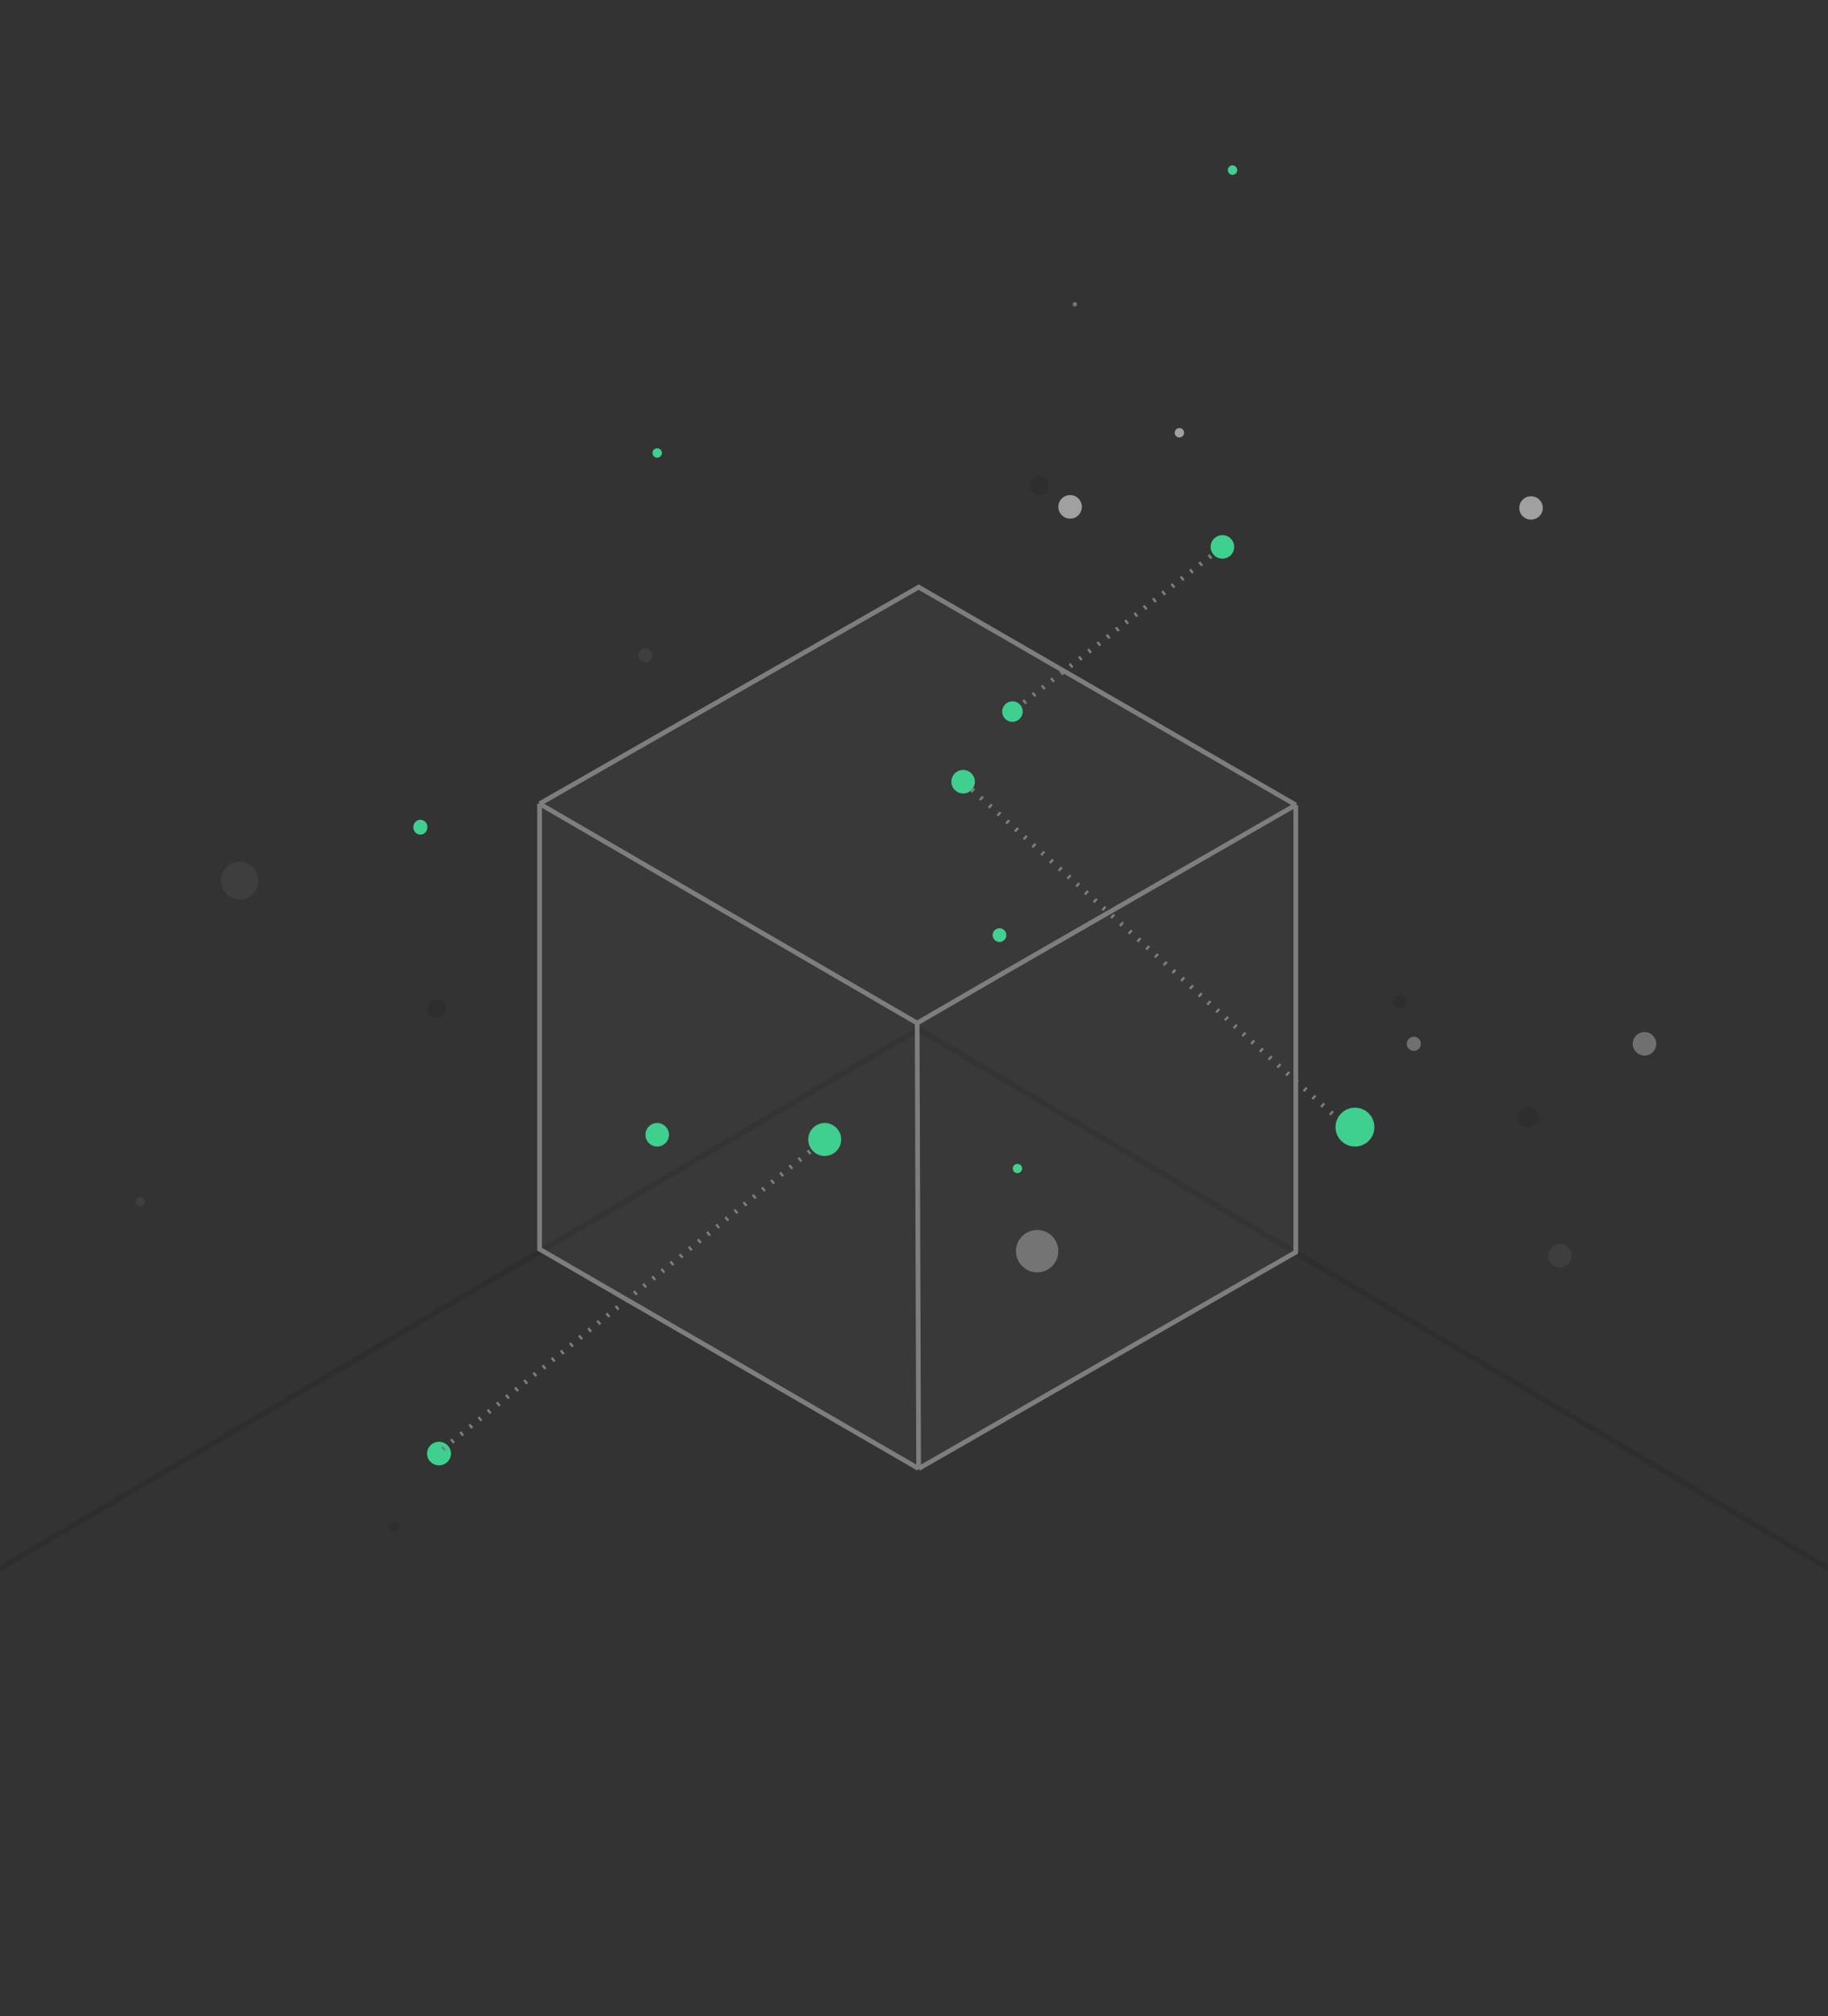 <svg width="390" height="430" viewBox="0 0 390 430" fill="none" xmlns="http://www.w3.org/2000/svg">
<rect x="0" y="0" width="390" height="430" fill="#333333" stroke="none"/>
<g clip-path="url(#clip0_7688_854)">
<mask id="mask0_7688_854" style="mask-type:luminance" maskUnits="userSpaceOnUse" x="0" y="0" width="390" height="430">
<path d="M390 0H0V430H390V0Z" fill="white"/>
</mask>
<g mask="url(#mask0_7688_854)">
<path opacity="0.8" d="M-227.715 468.123L196.012 219.457L619.285 470.366L-227.715 468.123Z" stroke="#2E2E2E" stroke-width="1.237"/>
<path d="M301.631 224.109C302.463 224.109 303.138 223.435 303.138 222.602C303.138 221.77 302.463 221.096 301.631 221.096C300.799 221.096 300.125 221.77 300.125 222.602C300.125 223.435 300.799 224.109 301.631 224.109Z" fill="#707070"/>
<path d="M326.643 110.821C328.03 110.821 329.154 109.704 329.154 108.327C329.154 106.949 328.03 105.832 326.643 105.832C325.256 105.832 324.132 106.949 324.132 108.327C324.132 109.704 325.256 110.821 326.643 110.821Z" fill="#A0A0A0"/>
<path d="M350.85 225.114C352.237 225.114 353.361 223.99 353.361 222.603C353.361 221.216 352.237 220.092 350.85 220.092C349.463 220.092 348.339 221.216 348.339 222.603C348.339 223.99 349.463 225.114 350.85 225.114Z" fill="#707070"/>
<path d="M89.687 177.997C90.519 177.997 91.194 177.287 91.194 176.412C91.194 175.537 90.519 174.828 89.687 174.828C88.855 174.828 88.181 175.537 88.181 176.412C88.181 177.287 88.855 177.997 89.687 177.997Z" fill="#3FCF8E"/>
<path d="M251.621 93.296C252.176 93.296 252.626 92.846 252.626 92.292C252.626 91.737 252.176 91.287 251.621 91.287C251.066 91.287 250.617 91.737 250.617 92.292C250.617 92.846 251.066 93.296 251.621 93.296Z" fill="#A0A0A0"/>
<path d="M221.696 105.582C222.805 105.582 223.705 104.683 223.705 103.573C223.705 102.464 222.805 101.564 221.696 101.564C220.586 101.564 219.687 102.464 219.687 103.573C219.687 104.683 220.586 105.582 221.696 105.582Z" fill="#2E2E2E"/>
<path d="M217.068 250.186C217.623 250.186 218.072 249.745 218.072 249.201C218.072 248.658 217.623 248.217 217.068 248.217C216.513 248.217 216.063 248.658 216.063 249.201C216.063 249.745 216.513 250.186 217.068 250.186Z" fill="#3FCF8E"/>
<path d="M51.145 191.807C53.364 191.807 55.163 190.008 55.163 187.789C55.163 185.57 53.364 183.771 51.145 183.771C48.926 183.771 47.127 185.57 47.127 187.789C47.127 190.008 48.926 191.807 51.145 191.807Z" fill="#3E3E3E"/>
<path d="M326.102 240.369C327.324 240.369 328.315 239.379 328.315 238.156C328.315 236.934 327.324 235.943 326.102 235.943C324.88 235.943 323.889 236.934 323.889 238.156C323.889 239.379 324.88 240.369 326.102 240.369Z" fill="#2E2E2E"/>
<path d="M93.202 217.221C94.312 217.221 95.211 216.322 95.211 215.212C95.211 214.103 94.312 213.203 93.202 213.203C92.093 213.203 91.193 214.103 91.193 215.212C91.193 216.322 92.093 217.221 93.202 217.221Z" fill="#2E2E2E"/>
<path d="M298.62 215.068C299.452 215.068 300.127 214.394 300.127 213.561C300.127 212.729 299.452 212.055 298.62 212.055C297.788 212.055 297.113 212.729 297.113 213.561C297.113 214.394 297.788 215.068 298.62 215.068Z" fill="#2E2E2E"/>
<path d="M332.81 270.282C334.197 270.282 335.321 269.158 335.321 267.771C335.321 266.384 334.197 265.26 332.81 265.26C331.423 265.26 330.299 266.384 330.299 267.771C330.299 269.158 331.423 270.282 332.81 270.282Z" fill="#3E3E3E"/>
<path d="M213.235 200.894C214.044 200.894 214.7 200.239 214.7 199.43C214.7 198.621 214.044 197.965 213.235 197.965C212.426 197.965 211.771 198.621 211.771 199.43C211.771 200.239 212.426 200.894 213.235 200.894Z" fill="#3FCF8E"/>
<path d="M221.273 271.347C223.769 271.347 225.793 269.323 225.793 266.827C225.793 264.33 223.769 262.307 221.273 262.307C218.777 262.307 216.753 264.33 216.753 266.827C216.753 269.323 218.777 271.347 221.273 271.347Z" fill="#707070"/>
<path d="M137.699 141.279C138.531 141.279 139.206 140.604 139.206 139.772C139.206 138.94 138.531 138.266 137.699 138.266C136.867 138.266 136.192 138.94 136.192 139.772C136.192 140.604 136.867 141.279 137.699 141.279Z" fill="#3E3E3E"/>
<path d="M84.163 326.566C84.717 326.566 85.167 326.116 85.167 325.561C85.167 325.006 84.717 324.557 84.163 324.557C83.608 324.557 83.158 325.006 83.158 325.561C83.158 326.116 83.608 326.566 84.163 326.566Z" fill="#2E2E2E"/>
<path d="M229.31 65.403C229.588 65.403 229.813 65.178 229.813 64.901C229.813 64.623 229.588 64.398 229.31 64.398C229.033 64.398 228.808 64.623 228.808 64.901C228.808 65.178 229.033 65.403 229.31 65.403Z" fill="#707070"/>
<path d="M93.663 312.503C95.073 312.503 96.216 311.379 96.216 309.992C96.216 308.605 95.073 307.48 93.663 307.48C92.253 307.48 91.11 308.605 91.11 309.992C91.11 311.379 92.253 312.503 93.663 312.503Z" fill="#3FCF8E"/>
<path d="M228.305 110.604C229.692 110.604 230.816 109.48 230.816 108.093C230.816 106.706 229.692 105.582 228.305 105.582C226.918 105.582 225.794 106.706 225.794 108.093C225.794 109.48 226.918 110.604 228.305 110.604Z" fill="#A0A0A0"/>
<path d="M29.922 257.257C30.476 257.257 30.926 256.807 30.926 256.253C30.926 255.698 30.476 255.248 29.922 255.248C29.367 255.248 28.917 255.698 28.917 256.253C28.917 256.807 29.367 257.257 29.922 257.257Z" fill="#3E3E3E"/>
<path d="M140.212 97.607C140.767 97.607 141.216 97.157 141.216 96.602C141.216 96.047 140.767 95.598 140.212 95.598C139.657 95.598 139.208 96.047 139.208 96.602C139.208 97.157 139.657 97.607 140.212 97.607Z" fill="#3FCF8E"/>
<path d="M262.959 37.278C263.514 37.278 263.964 36.827 263.964 36.272C263.964 35.716 263.514 35.266 262.959 35.266C262.404 35.266 261.955 35.716 261.955 36.272C261.955 36.827 262.404 37.278 262.959 37.278Z" fill="#3FCF8E"/>
<path d="M195.998 125.211L276.455 171.664V267.036L195.988 313.198L115.117 266.396V171.412L195.998 125.211Z" fill="white" fill-opacity="0.03"/>
<path d="M276.455 171.664L195.998 125.211L115.117 171.412M276.455 171.664V267.036L195.988 313.198M276.455 171.664L212.84 208.224L195.676 218.178M115.117 171.412V266.396L195.988 313.198M115.117 171.412L195.676 218.178M195.988 313.198L195.676 218.178" stroke="#7E7E7E" stroke-width="1.004"/>
<path d="M205.479 166.713L284.927 238.157" stroke="#7E7E7E" stroke-width="1.004" stroke-dasharray="0.5 2.01"/>
<path d="M216.45 151.371L260.8 116.631" stroke="#7E7E7E" stroke-width="1.004" stroke-dasharray="0.5 2.01"/>
<path d="M205.482 169.224C206.869 169.224 207.994 168.099 207.994 166.712C207.994 165.325 206.869 164.201 205.482 164.201C204.095 164.201 202.971 165.325 202.971 166.712C202.971 168.099 204.095 169.224 205.482 169.224Z" fill="#3FCF8E"/>
<path d="M289.076 244.516C291.366 244.516 293.222 242.66 293.222 240.37C293.222 238.081 291.366 236.225 289.076 236.225C286.787 236.225 284.931 238.081 284.931 240.37C284.931 242.66 286.787 244.516 289.076 244.516Z" fill="#3FCF8E"/>
<path d="M140.212 244.515C141.599 244.515 142.724 243.39 142.724 242.003C142.724 240.616 141.599 239.492 140.212 239.492C138.825 239.492 137.701 240.616 137.701 242.003C137.701 243.39 138.825 244.515 140.212 244.515Z" fill="#3FCF8E"/>
<path d="M215.322 153.839C216.474 154.214 217.711 153.585 218.085 152.434C218.46 151.282 217.831 150.045 216.68 149.671C215.528 149.296 214.291 149.925 213.917 151.077C213.542 152.228 214.171 153.465 215.322 153.839Z" fill="#3FCF8E"/>
<path d="M260.023 119.02C261.341 119.449 262.758 118.728 263.188 117.409C263.617 116.091 262.896 114.673 261.577 114.244C260.259 113.815 258.841 114.536 258.412 115.855C257.983 117.173 258.704 118.59 260.023 119.02Z" fill="#3FCF8E"/>
<path d="M94.409 309.076L175.95 243.008" stroke="#7E7E7E" stroke-width="1.004" stroke-dasharray="0.5 2.01"/>
<path d="M175.95 246.525C177.892 246.525 179.466 244.951 179.466 243.01C179.466 241.068 177.892 239.494 175.95 239.494C174.009 239.494 172.435 241.068 172.435 243.01C172.435 244.951 174.009 246.525 175.95 246.525Z" fill="#3FCF8E"/>
</g>
</g>
<defs>
<clipPath id="clip0_7688_854">
<rect width="390" height="430" fill="white"/>
</clipPath>
</defs>
</svg>
